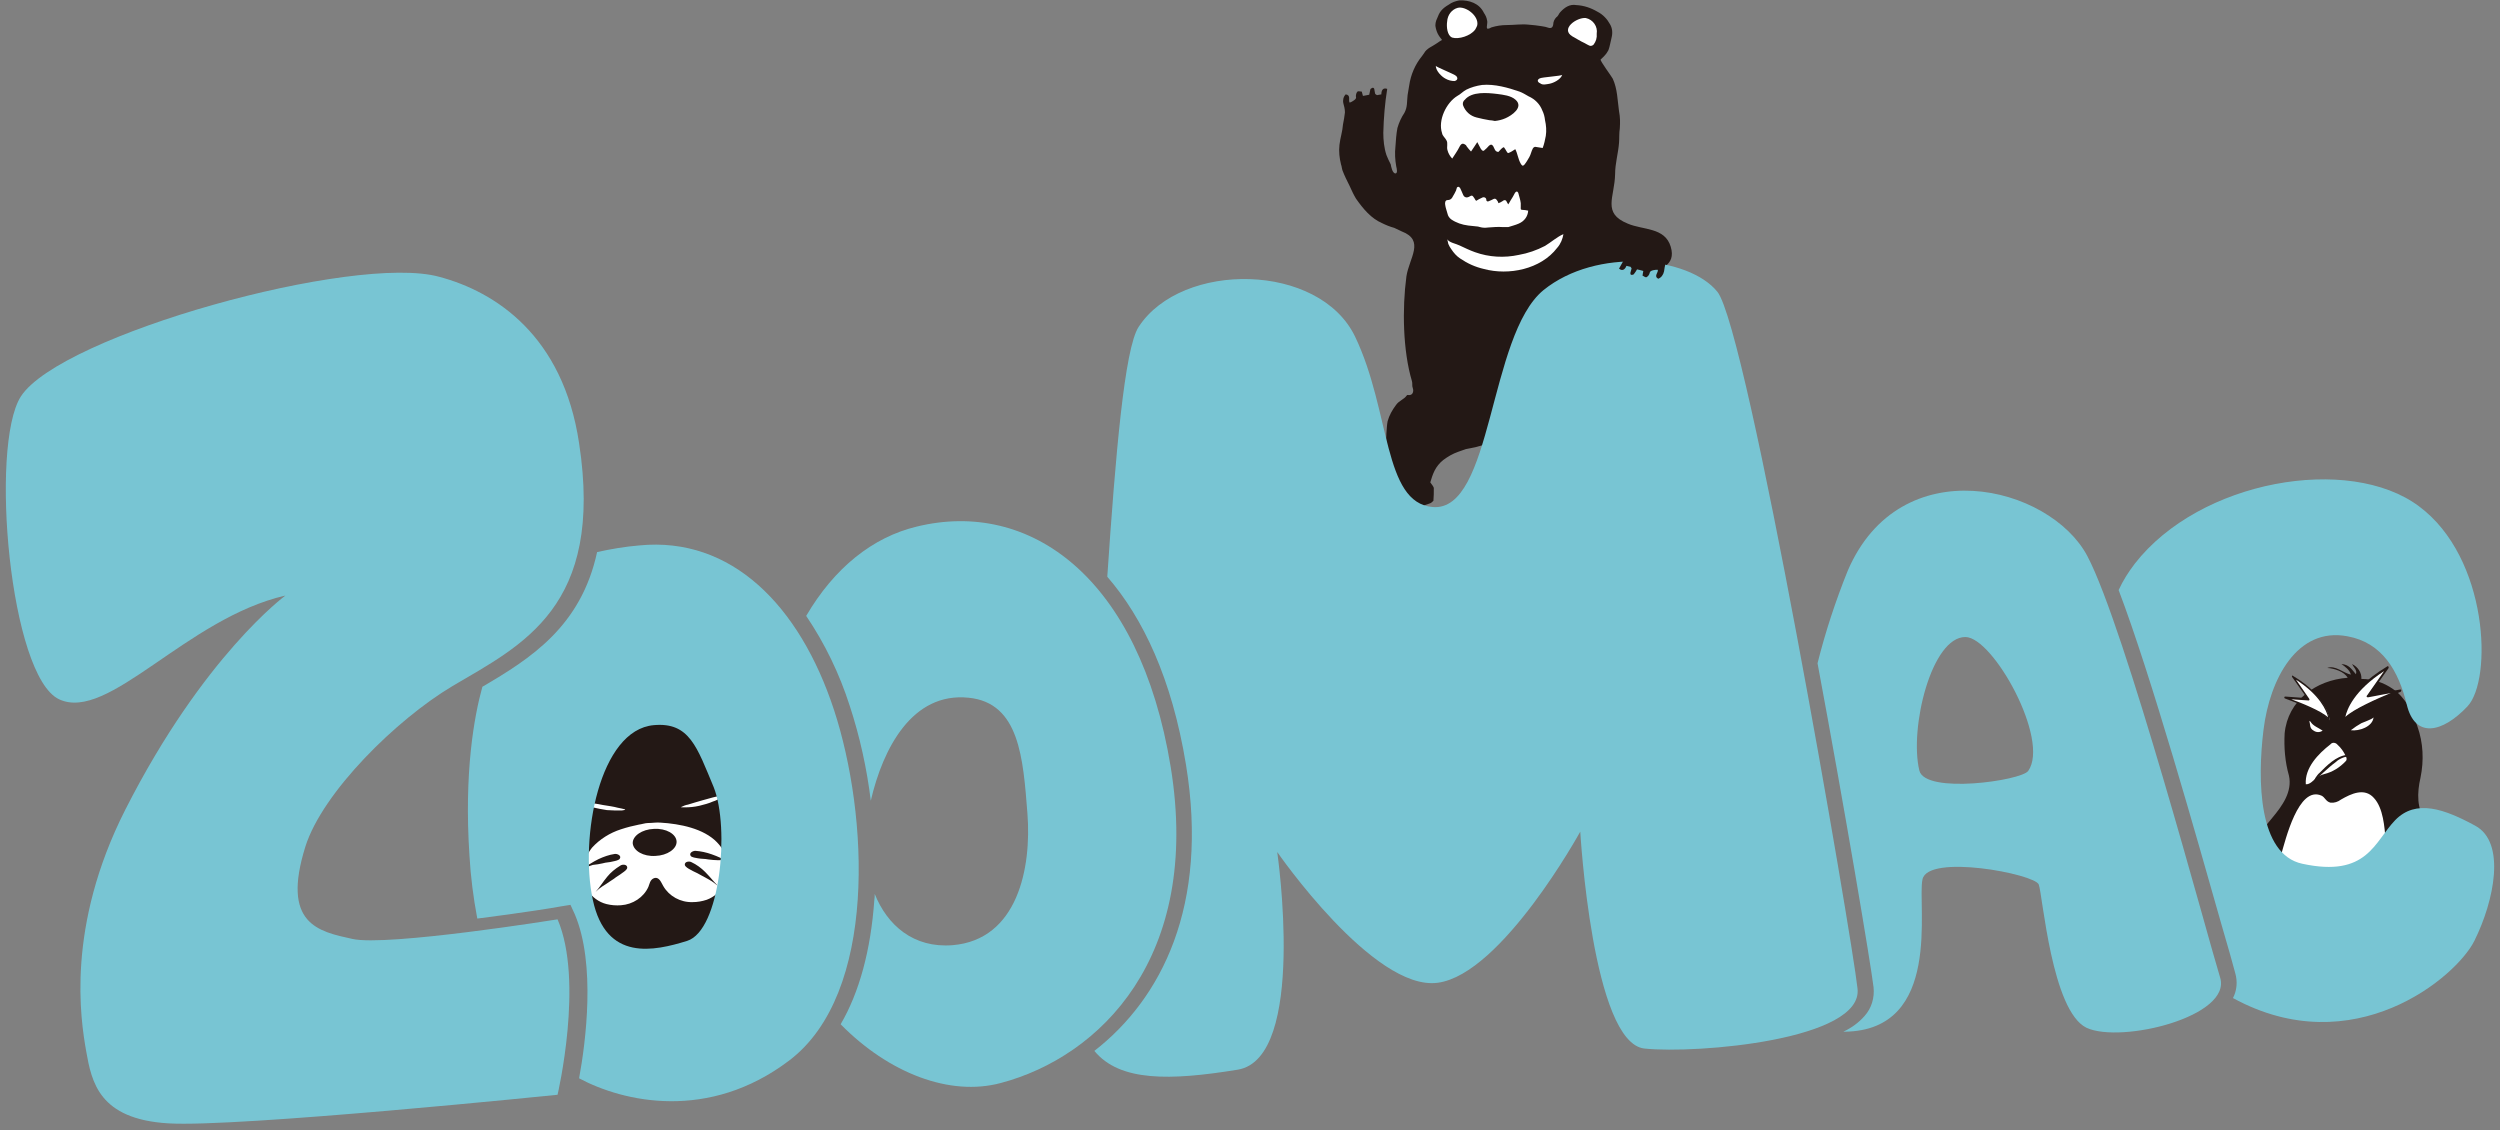 <svg enable-background="new 0 0 638.5 288.7" viewBox="0 0 638.5 288.7" xmlns="http://www.w3.org/2000/svg"><rect x="0" y="0" width="638.5" height="288.7" fill="#808080" stroke="none"/><path d="m631.4 225.7c-2.7-2.8-5.1-5.8-7.3-9-1.6-2.2-3-4.4-4.5-6.7-2.4-3.5-2.3-7.5-1.4-11.4.9-4.4.7-8.9-.8-13.1-1.1-3.5-3.2-7.5-6.2-9.5-2.4-1.7-5.2-2.6-8.1-2.6.1-1.6-.9-3.1-2.4-3.8.4.8 1.4 1.6 1 2.6-1.1-1.3-1.8-2.5-3.7-2.6.9.6 2.2 1.6 2.4 2.7-1.9-.4-4-2.5-6-1.7 1.7.1 4.3.9 5.2 2.5-8.1.6-15.3 5.8-16.1 14.2-.2 3.6.1 7.3 1.1 10.8.9 4.1-1.7 7.7-4.2 10.7-1.6 1.8-3 4-4.6 6-3.4 4.5-5.9 9-9.6 13.2-.3.3-.7.5-.5 1.1.2.4.7.4 1.1.4 2.1.3 3.3.1 5.3-.4 1.9-.6 3.8-1.5 5.4-2.6.4 1.2-.3 3-.6 4.2-.9 3.3-1.1 6.7-.7 10 .8 4.9 3.7 5 8.1 5.4 6.9.6 22.1 1.9 25.3-6.1 1.1-2.5 1.2-5.1 1.9-7.6.6-2.2 1.7-4.2 2.3-6.6.2-.7.3-1.5.4-2.3.4-1 .3-1 1.1-.8 1.5.4 3 1.7 4.5 2.2s3 .9 4.5 1.2c2.3.6 4.6.8 6.9.6.4 0 .6 0 .8-.4-.2-.2-.5-.3-.6-.6" fill="#231815"/><path d="m603.1 184.7c.4-.2 3-1.1 3.1-1.5-.2 2.4-3.7 3.6-5.8 3.3.9-.7 1.8-1.3 2.7-1.8" fill="#fff"/><path d="m590.1 184.3c.6 1.1 2.1 1.6 3.1 2.3-.7.5-1.6.5-2.3 0-1.1-.6-.8-1.5-1.1-2.5z" fill="#fff"/><path d="m595.2 190.1c.4-.5 1.1-.5 1.6-.1.1.1.1.1.2.2.9.8 1.6 1.8 2.1 2.9.2.4.4.9 0 1.3-1.5 1.6-3.4 2.8-5.5 3.3-.7.2-1.4.5-1.9.9-.8.6-1.7 1.8-2.8 1.7-.3-4.2 3.2-7.8 6.3-10.2" fill="#fff"/><path d="m609.5 219.1c-.1 1.9-.3 3.8-.4 5.8-.3 2.9-.1 6-.7 8.8-1.1 4.8-3.4 10.2-8.3 11.2-5.7 1.2-11.3.7-17-.5-3.9-.9-4.1-4-4.1-7.9 0-3.1.4-6.1 1.3-9.1 1.1-3.1 1.3-6.1 2.3-9.1 1.1-3.7 4.4-17.7 10.3-15.1.9.4 1.1 1.5 2.3 1.8 1 .1 1.9-.2 2.7-.8 2.6-1.5 6-3.1 8.4-.4 2.4 2.6 2.7 7.4 3 10.8.2 1.5.3 3 .2 4.5" fill="#fff"/><path d="m599.4 192.8c.2 0 .4 0 .5.1-.1.4-1.1.4-1.5.6-.7.3-1.3.6-1.8 1.1-1.1.8-2.1 1.7-3.1 2.6-.4.4-.9.8-1.3 1.2s-.7 1.1-1.2 1.2c.1-.4.2-.7.4-1 .3-.4.6-.9 1-1.2 1.8-1.8 4.2-4.3 7-4.6" fill="#231815"/><path d="m598.6 183.9s-.1-6.6 11.2-13.4l-5.2 7.3 8.4-1.5c.1-.1-12.8 4.8-14.4 7.6" fill="#fff"/><path d="m598.6 184.1c-.1 0-.3-.1-.3-.3 0-.3.1-6.8 11.4-13.6.1-.1.2-.1.3 0v.1c.1.1.1.2 0 .4l-4.8 6.8 7.8-1.4c.1 0 .3 0 .3.2 0 .1-.1.3-.2.4s-12.8 4.9-14.4 7.6c.1-.3 0-.2-.1-.2m10.3-12.7c-7.7 5-9.5 9.8-9.9 11.7 2.1-2 8.2-4.7 11.6-6.1l-5.8 1.1c-.1 0-.2 0-.3-.1s-.1-.3 0-.3z" fill="#231815"/><path d="m595 184s-.4-5.8-9.3-11.1l4 5.8-6-.4c0-.1 9.9 3.4 11.3 5.7" fill="#fff"/><path d="m595 184.1c-.1 0-.2 0-.2-.1-1.3-2.2-11.1-5.5-11.2-5.6-.1 0-.2-.2-.2-.3s.1-.2.3-.2l5.5.4-3.8-5.4c-.1-.1 0-.2 0-.3.1-.1.2-.1.2 0 8.9 5.3 9.4 11 9.4 11.2.2.2.1.3 0 .3zm-9.8-5.5c2.5.9 7.5 2.9 9.4 4.6-.4-1.7-2.1-5.7-8.2-9.6l3.4 4.9c0 .1.1.2 0 .3s-.1.1-.2.1z" fill="#231815"/><path d="m190.5 217c.6 17.4-9.3 25.7-21.9 26.6-12.6.7-23.1-6.3-23.7-23.7s8.9-35.4 21.5-36.3 23.5 16 24.1 33.4" fill="#231815"/><path d="m183.1 215.1c-3.4-3.5-9.4-4.7-14.4-5-1-.1-2.1.1-3.2.1-.7 0-1.5.3-2.3.4-1.5.3-3.1.7-4.6 1.2-2.8.9-5.4 2.5-7.4 4.7-2.5 3.2-3.3 7.4-1.1 10.9 1.1 1.7 2.8 3 4.8 3.5 1.2.3 2.5.4 3.7.3 3-.2 5.8-2 7-4.7.3-.7.4-1.8 1.4-2.2 1.4-.5 1.9 1.2 2.4 2 1.5 2.6 4.4 4.2 7.5 4.1 1.2 0 2.4-.2 3.6-.6 1.9-.7 3.5-2.1 4.5-4 2.1-3.7.9-7.8-1.9-10.7" fill="#fff"/><path d="m159.6 206.7c-.2-.1-1.4-.3-1.8-.4-1.1-.3-2.5-.5-3.8-.7-.9-.2-4.8-.9-4.9-.5 0 .1.1.2.3.3.6.4 1.3.6 2 .8 1.2.3 2.4.5 3.6.7 1.3.1 2.5.1 3.8.1.3-.1 1.1-.1.8-.3" fill="#fff"/><path d="m174.8 206.2c1.3 0 2.5-.1 3.8-.4 1.2-.3 2.4-.6 3.5-1.1.7-.2 1.3-.5 1.9-1 .1-.1.2-.2.2-.3-.2-.4-4 .8-4.8 1-1.3.4-2.5.7-3.7 1.1-.6.1-1.1.3-1.7.6-.4.1.5.1.8.1" fill="#fff"/><g fill="#231815"><path d="m172.8 214.9c.1 1.9-2.4 3.6-5.4 3.7-3.1.2-5.6-1.3-5.8-3.2-.1-1.9 2.4-3.6 5.4-3.7 3.1-.2 5.7 1.3 5.8 3.2"/><path d="m183.4 226.3c-1.1-1.1-2.2-2.5-3.3-3.6-1-1-2.2-1.9-3.5-2.5-.5-.3-1.8-.2-1.7.7.1.5 1 1 1.4 1.2 1 .6 1.5.7 2.5 1.3.7.4 1.5.8 2.2 1.2.9.5 1.7 1.1 2.4 1.7"/><path d="m186.3 220.1c-1.5-.6-3-1.4-4.5-1.9-1.4-.5-2.8-.8-4.2-.9-.6 0-1.7.5-1.2 1.3.3.4 1.3.5 1.8.6 1.1.2 1.7.1 2.7.3.8.1 1.7.2 2.5.2 1-.1 2 .1 2.9.4"/><path d="m152.1 227.8c1.1-1.2 1.9-2.6 3-3.9.9-1.1 2-2 3.3-2.8.5-.4 1.8-.4 1.8.5 0 .5-.9 1.1-1.2 1.3-.9.7-1.4.9-2.3 1.6-.7.5-1.4.9-2.1 1.4-1 .6-1.8 1.2-2.5 1.9"/><path d="m148.6 221.8c1.5-.7 2.8-1.7 4.3-2.4 1.3-.6 2.7-1.1 4.1-1.3.6-.1 1.8.4 1.3 1.2-.2.4-1.2.6-1.7.7-1.1.3-1.7.2-2.7.5-.8.2-1.6.3-2.5.4-.8.3-1.8.6-2.8.9"/><path d="m420.4 70.5c3.3-1.8 7.8-2.5 6.3-7.5s-7.1-4.2-11-5.9c-6.6-2.7-3.3-6.7-3.2-12.7 0-2.6.8-5.3 1-7.9.1-1.2 0-2.5.2-3.7.1-1.5.1-2.9-.2-4.4-.4-2.8-.4-5.7-1.6-8.3-.3-.6-3.3-4.6-3.1-4.9.4-.4.8-.7 1.1-1.1.4-.4.6-.8.9-1.3.4-1.1.5-2.1.8-3.2.3-1.2.2-2.4-.4-3.4-.7-1.3-1.8-2.5-3.2-3.2-1.7-1-3.5-1.6-5.4-1.7-1.7-.3-3 .6-4.1 1.8-.4.4-.5 1-1 1.3-.5.5-.8 1.2-.8 1.8-.1.8-.5 1.1-1.2.9-.5-.2-1.1-.3-1.7-.4-1.1-.2-2.3-.3-3.4-.4-1.8-.2-3.7.1-5.5.1-1.4 0-2.7.2-4 .6-.4.2-.6.4-1.1.3-.2-.6.2-1.4 0-2.1-.1-.7-.4-1.3-.8-1.9-1.2-2.5-3.8-3.3-6.3-3.2-1 .2-1.9.5-2.7 1.1-.7.4-1.4.9-1.9 1.5s-.8 1.3-1.1 2.1c-.3.6-.4 1.2-.4 1.8.1.7.3 1.4.6 2s.7 1.1 1.1 1.6c-.5.3-1 .6-1.4.9-1.1.8-2.5 1.2-3.2 2.5-.2.2-.3.5-.5.7-1.8 2.2-2.9 4.8-3.3 7.6-.1.8-.3 1.6-.4 2.4-.2 1.7 0 3-.8 4.5-.8 1.2-1.4 2.5-1.8 3.9-.3 1.6-.4 3.2-.5 4.7-.2 1.7-.1 3.4.2 5.1.1.4.5 1.9-.3 1.8-.7-.2-1-1.7-1.1-2.3-.4-.8-.8-1.6-1.1-2.4-.6-1.8-.8-3.8-.8-5.7.1-3.8.4-7.5 1-11.2-1.1-.4-1.5.4-1.5 1.4-.1 0-1.1.2-1.1.2-.2-.1-.4-.2-.5-.4-.1-.4-.1-.7-.2-1.1 0-.2-.2-.4-.4-.4-.2.1-.5.2-.6.4-.1.5-.2.9-.3 1.4-.4.1-1 .2-1.6.3-.1-.4-.2-.7-.3-1.1-.4 0-.9-.2-1.1 0-.3.3-.4.8-.4 1.2.2.6-.3.9-.6 1.1s-.6.4-1 .5c-.4-.6.4-1.9-1-2.1-.6.6-.8 1.5-.6 2.3.2.7.4 1.5.4 2.3-.1 1-.3 2.1-.5 3.1-.1.9-.2 1.7-.4 2.5-.2.9-.4 1.8-.5 2.7-.2 1.7 0 3.4.4 5 .2.5.2 1.1.4 1.6.5 1.3 1.1 2.5 1.8 3.9.5 1.1 1 2.2 1.6 3.2.9 1.3 1.9 2.6 3 3.7s2.3 2 3.7 2.6c1 .5 2 .9 3.1 1.2.6.3 1.3.6 1.9.9 6 2.3 1.9 6.8 1.2 11.5-1.1 8.2-.9 19 1.4 26.7.1.3.1.6.1 1 0 .2 0 .5.1.7.4 1.1-.1 2-1 1.9-.2 0-.4-.1-.5.1-.8 1.1-2 1.3-2.8 2.5-.9 1.2-1.7 2.6-2.1 4.1-.2 1-.2 1.9-.3 3s-.1 2.2 0 3.3c.1 1 .2 2 .4 3 .3 1.5.6 3 .6 4.6.1.7.1 1.5 0 2.2-.1.3-.8.2-1.1.4-1.1.6-2.5.6-3.1 2.3 0 .1-.2.1-.3.1-.4.2-.9.4-1.2.7-.3.1-.4.5-.2.7 0 .1.1.1.1.2.2.3.3.6.4.9.1.5.2 1.1.3 1.7.4-.1.7-.1 1.1-.2.8 0 1.5 0 2.3-.1 1.2-.2 2.4.2 3.6-.3.7-.3 1.7.1 2.5 0s1.7-.3 2.5-.5c1.1-.3 2-.6 3.1-1 .4-.1.7-.4 1-.7.1-1.1.1-2.1.1-3.2 0-.4-.5-.9-.9-1.5.3-1 .6-2 1.1-3s1.3-2 2.2-2.7c1.2-.9 2.4-1.6 3.8-2.1.7-.2 1.3-.5 2-.7.9-.2 1.7-.3 2.5-.5 1.3-.4 2.7-.7 4-1.1l1.3-.3c1.2-.2 2.4-.3 3.6-.4.5-.1 1.1-.2 1.7-.3 1.6-.1 3.2-.2 4.8-.2.4 0 1 .3 1.4.3.7.1 1.5.1 2.3.2.5.1.9.3 1.4.4 1.2-.1 2.4.6 3.6 1.1 1.1.4 2.2 1.1 3.3 1.6 1.8.7 3.2 2 4.2 3.6.5.8.9 1.6 1.3 2.4.5.7.7 1.6.4 2.5-.1 1-.1 1.9 0 2.9 0 .1.2.4.3.4.7.3 1.4.6 2.1.8 1.2.1 2.5.1 3.8.1 1.1 0 2.1-.1 3.2-.4 1.4-.2 2.9-.4 4.3-.4.6 0 1.3-.2 1.8-.6.4-.4.7-.4 1.1-.3.3.1.6-.4.9-.7.1-.1-.2-.7-.4-1-.2-.2-.4-.3-.7-.4.1-.6.3-1.2.4-1.8-.4-.1-.6-.3-1-.4-.2-.1-.4-.1-.5-.2-.9-.4-1.7-.9-2.5-1.1-.9-.2-1.7-.3-2.6-.4-.1-.5-.1-1-.1-1.5.5-1.2.1-2.6.2-4 .1-1.2 0-2.5 0-3.9.1-1.1 0-2.3-.3-3.4-.7-1.7-.7-3.7-1.6-5.3-.4-.9-.9-1.7-1.5-2.5-.4-.5-1.1-.9-1.4-1.6-.6-1.2-1.6-1.4-2.5-1.9-1-.5-2-.9-3.1-1.1-.2-1.5-.1-3 .3-4.4.1-.3.2-.6.2-.9-.1-2.9.1-5.8-.6-8.5-.2-.9-.4-1.8-.4-2.7.9-.3 1.7-.8 2.5-1.4 3.3-1.9 4.7-5.1 8.3-6.9"/></g><g fill="#fff"><path d="m393.3 20c.6-.3 5.6-.6 5.7-.9-.4 1.2-2.2 2.1-3.3 2.3-.7.1-1.7.4-2.3-.1-.9-.4-.8-1-.1-1.3"/><path d="m372.3 2c2-.5 5.4 2 5 4.4-.1.4-.3.7-.5 1.1-1.2 1.7-4.3 2.6-5.9 2.1-1.3-.5-1.5-2.8-1.3-4.1.1-1.7 1.2-3.1 2.7-3.5"/><path d="m369.2 20.1c-1-.5-2.5-2-2.5-3.3 0 .3 4.7 2.1 5.2 2.6s.4 1.1-.4 1.3c-.8 0-1.6-.2-2.3-.6"/><path d="m369.7 38.4c-.3-.9.2-1.8-.3-2.6-.3-.6-1-1.1-1.1-1.8-1.1-3.3 1.1-7.8 3.9-9.5.8-.4 1.5-1.2 2.3-1.6 1.2-.6 2.6-1 4-1.2 3.2-.3 6.7.7 9.6 1.7.8.3 1.6.8 2.3 1.2 1.6.7 2.9 2 3.5 3.6.4.8.6 1.6.7 2.5.3 1.3.4 2.7.2 4-.2 1-.4 2.1-.8 3.1-.6-.1-1.3-.2-1.9-.3-.2 0-.5.2-.6.4-.4.7-.5 1.5-.9 2.2s-.8 1.4-1.3 2c-.4.4-.6.2-.9-.3-.7-1.2-.8-2.6-1.4-3.7-.6.4-1.2.8-1.8 1-.3 0-.6-.9-1.1-1.5-.5.1-.9.7-1.4 1.2-.9 0-1-.9-1.3-1.4s-.6-.6-1.1-.2c-.3.3-.6.7-1 1-.4.5-.7.4-1.1-.2-.3-.5-.5-1-.9-1.7-.5.8-1 1.5-1.6 2.4-.4-.4-.8-.9-1.1-1.3-.1-.1-.1-.3-.3-.4-.7-.5-1.1-.4-1.6.6s-1.1 1.8-1.8 2.9c-.5-.5-1-1.3-1.2-2.1"/><path d="m369.7 54.6c-.2-.8-.5-1.5-.6-2.3-.1-.5 0-1.2.6-1.2 1.2 0 1.3-1 1.8-1.7.3-.5.5-1 .6-1.5.1-.1.2-.2.4-.2.1 0 .3.2.4.3.3.6.5 1.1.8 1.8.2.5.7.7 1.1.6.1 0 .2-.1.3-.1.9-.5.9-.5 1.5.4.1.2.2.4.4.6.5-.3 1-.6 1.5-.8.5-.3 1.1 0 1.1.5s.4.5.6.4.5-.2.7-.3c.9-.5 1.1-.5 1.6.3.1.1.1.3.2.5.3-.1.7-.3 1-.5.6-.5 1-.3 1.2.3.1.2.2.3.3.5.3-.4.4-.7.6-1 .4-.6.8-1.3 1.1-1.9.1-.2.4-.4.5-.4s.4.3.4.5c.2.8.5 1.6.6 2.5v1c0 .4-.1.7.4.7s1 .1 1.5.2c-.1 1.5-1 2.7-2.4 3.3-.9.4-1.8.6-2.7.9-.4 0-.9 0-1.3 0-1.3-.1-2.5 0-3.8.1-.7.1-1.4.1-2.1-.1-.3-.1-.7-.2-1.1-.2-.6-.1-1.3-.1-1.9-.2-1.6-.2-3.1-.7-4.4-1.6-.5-.4-.8-.9-.9-1.4"/><path d="m407 11.4c-.8.7-1.3.1-2.3-.4-1.1-.5-2-1.1-3.1-1.7-3.2-1.9 1.1-4.9 3.4-4.7 1.9.4 3.1 2.2 2.8 4 .1 1.1-.2 2-.8 2.8"/><path d="m397.7 63.3c-4.2 5.5-12.4 7.1-18.7 5.4-2.2-.5-4.2-1.4-6.1-2.7-.9-.6-1.6-1.4-2.2-2.3-.3-.4-.6-.9-.8-1.4-.1-.3-.2-1.1-.3-1.2.6.9 2.2 1.1 3.2 1.6 1.3.6 2.5 1.2 3.9 1.7 3.6 1.3 7.5 1.5 11.2.7 2.3-.4 4.6-1.2 6.7-2.3 1.5-.9 3.2-2.4 4.7-3-.2 1.2-.7 2.5-1.6 3.5"/></g><path d="m380.4 30.7c-1.1-.2-2.2-.4-3.3-.7-1.6-.4-2.8-1.5-3.4-3-.2-.5-.1-1.1.4-1.5 1.8-2.2 5.8-1.8 8.3-1.5 1.5.2 3.5.4 4.7 1.5 2.1 1.9-1 4-2.6 4.7-.9.4-1.8.6-2.7.7-.5-.1-1-.2-1.4-.2z" fill="#231815"/><path d="m567 249.6c-3.1-10-24.3-89.5-33.9-107.6s-47.8-27.5-61.2 3.8c-3.1 7.7-5.7 15.6-7.7 23.6 7.1 38.1 13.5 76.2 14.3 82.7.3 2.7-.5 5.4-2.3 7.4-1.5 1.7-3.3 3-5.4 4h.3c25.2-.3 18.5-32.4 19.9-38.9 1.4-6.6 28.6-1.4 29.7 1.3 1 2.7 3.3 32.3 12.2 36.6 8.9 4.1 37.3-2.9 34.1-12.9m-49-52.7c-1.8 2.5-26.3 6-27.8-.1-2.6-10.8 3.1-34.2 11.8-34.1 7.1.1 21.6 26.3 16 34.2" fill="#78c5d3"/><path d="m438.6 74.5c-7.3-9-30.8-11.4-44.4-.4-14.1 11.6-12.9 56.7-28.3 55.4-12.7-1.1-10.7-24.5-19.8-43.5s-44.3-19.4-55.3-2.5c-3.6 5.5-5.9 32.8-8 63.8 9.1 10.5 16.5 26 20.1 48 5.9 36.1-6.3 59.8-23.4 73.1 6.5 7.9 19.4 7.6 36.6 4.8 17.8-2.9 10.1-55.6 10.1-55.6s24.6 35.6 41 33.4 36.4-38.6 36.4-38.6 3.1 54 16.4 55.4 56.1-2.2 54.4-15.4c-1.4-13.1-28.1-168.5-35.8-177.9" fill="#78c5d3"/><path d="m299 195.9c-7.9-48.5-36-68.5-64.9-61.4-11.2 2.7-21 10.5-28.2 22.8 4.8 7.1 8.5 14.8 11.1 22.9 2.6 7.9 4.4 16.1 5.4 24.3 3.1-13.4 10.6-27.8 25-26.3 13 1.3 13.9 15.5 15 29.5s-2.5 32.3-19.1 33.7c-10 .8-16.7-5.1-19.9-13.1 0 .5 0 1.1-.1 1.6-.9 12.7-3.8 23.5-8.6 31.7 12.3 12.5 27.9 18.5 40.9 15 25.3-6.7 51.3-32.1 43.4-80.7" fill="#78c5d3"/><path d="m5.3 101.3c-8 12.7-2.8 71.4 9.8 77.3s32.5-20.7 57.8-26.5c0 0-20.9 15.3-40.9 54.7-15.2 30-11.4 53.6-10 61.6s3.3 17.4 20.9 18.5 99.5-7.3 99.5-7.3 6.8-29 0-44.8c0 0-43.6 7-52.4 5-8.7-1.9-18.2-3.8-12-23.6 4.4-13.9 23.3-32.5 37.6-41 17.8-10.5 38.7-20.2 32.3-62-4.1-27.5-21.4-38.7-35.7-42.5-21.6-6-96.9 14.9-106.9 30.6" fill="#78c5d3"/><path d="m213 181.3c-8.8-26.8-26.3-44.3-49.7-42-3.6.3-7.2.9-10.8 1.7-4.1 19-17 27.2-29.3 34.4-2.1 7.6-4.7 21.8-3.3 43.1.3 5.4 1 10.8 2 16.1 11.2-1.4 21.1-3 21.3-3.1l2.5-.4 1.1 2.4c5.4 12.7 2.8 32.7 1.1 41.9 11.4 6.1 33.1 11 53.6-4.5 22.7-17.1 20.3-62.8 11.5-89.6m-37.5 59c-8.4 2.6-20.7 5.4-24.1-10.5s1.7-43.4 15.6-44.6c9.1-.8 11 5.6 15.3 15.9 4.1 10.4 1.7 36.5-6.8 39.2" fill="#78c5d3"/><path d="m632.2 210.9c-7.9-4.3-15.2-6.9-20.5-1.4s-7.1 14.7-23.7 11.1c-11.2-2.4-11.5-21.2-9.9-34.2s8.6-26.3 21.4-23.9c8.9 1.6 13.1 8.8 15.2 17.5s9.1 7.2 15.5.4 5.4-37.9-12.4-51.1c-17.8-13.3-56-6.7-72.6 14.7-1.6 2.1-3 4.3-4.1 6.7 8.3 21.8 20 63.4 26.2 85.2 1.8 6.2 3.1 10.7 3.6 12.7.6 2.1.4 4.4-.6 6.3 30.7 16.8 57.1-5.3 61.7-14.7 5-10.1 8.1-25 .2-29.3" fill="#78c5d3"/><path d="m413.5 68.6c.8.7 1.5.3 1.9-.7.1 0 1.1.3 1 .2.1.2.3.3.3.5-.1.4-.2.7-.3 1.1 0 .2 0 .4.2.5.2 0 .6 0 .7-.2.3-.4.6-.8.8-1.2.4.1 1 .2 1.6.4-.1.4-.1.7-.2 1.2.3.1.7.5 1 .4.4-.2.7-.6.8-1 .1-.6.6-.7 1-.8s.7-.1 1.1-.1c.2.7-1.1 1.6.1 2.3.8-.3 1.3-1 1.5-1.9.1-.7.2-1.4.4-2.1l-10.2-1.7c-.6 1.1-1.1 2.1-1.7 3.1z" fill="#231815"/></svg>